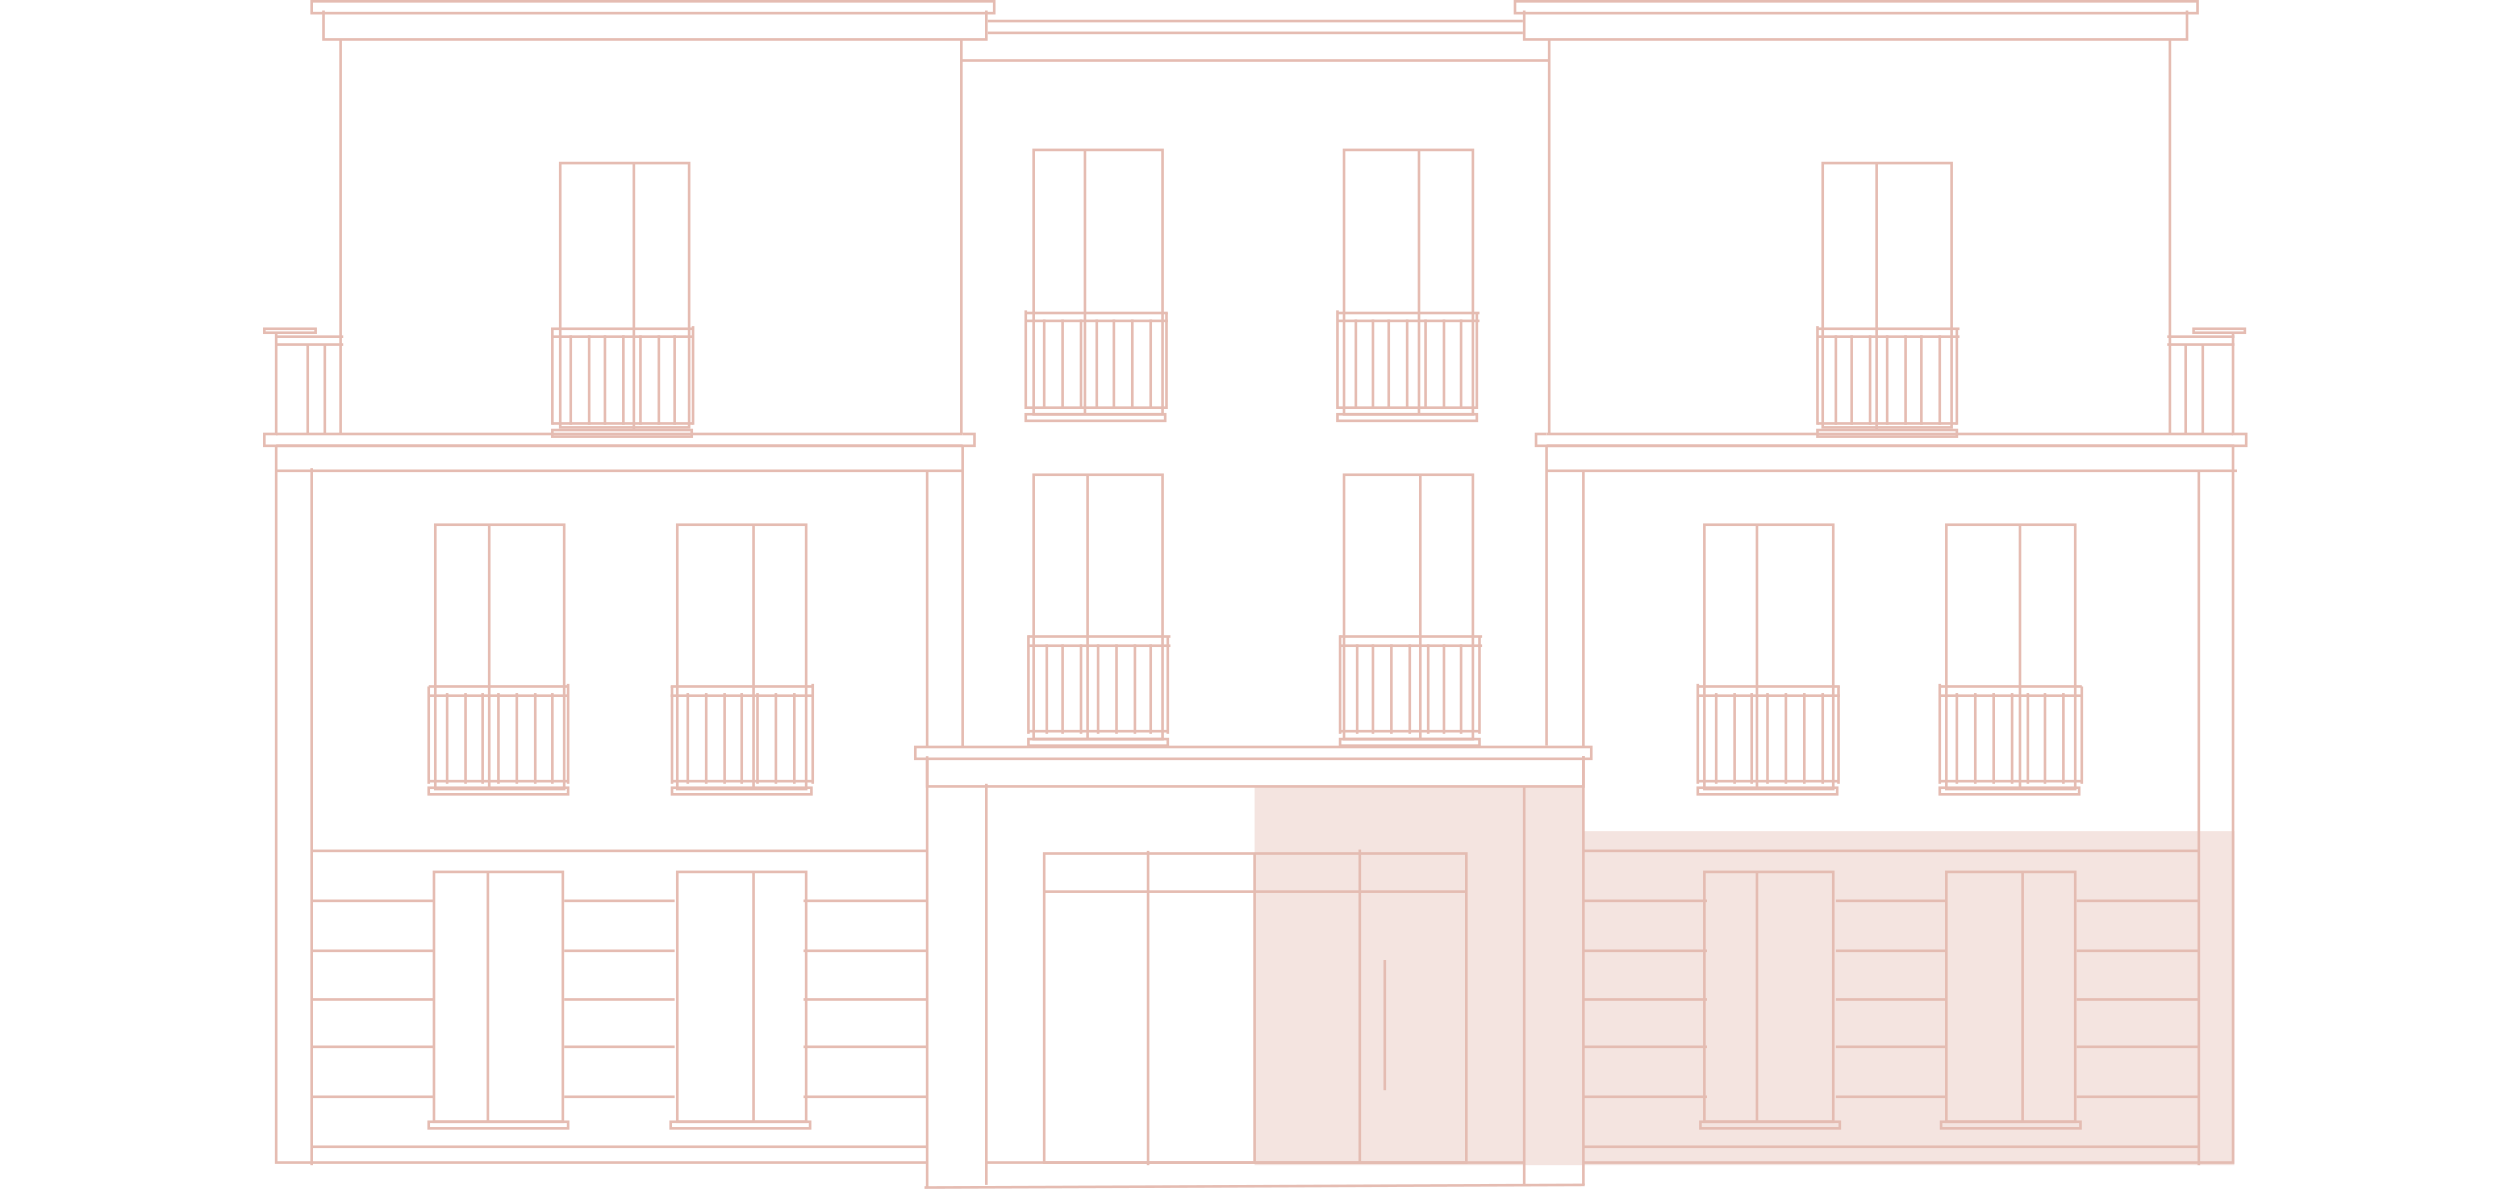 <?xml version="1.0" encoding="utf-8"?>
<!-- Generator: Adobe Illustrator 25.2.3, SVG Export Plug-In . SVG Version: 6.00 Build 0)  -->
<svg version="1.1" id="Ebene_1" xmlns="http://www.w3.org/2000/svg" xmlns:xlink="http://www.w3.org/1999/xlink" x="0px" y="0px"
	 viewBox="0 0 190.1 90.4" style="enable-background:new 0 0 190.1 90.4;" xml:space="preserve">
<style type="text/css">
	.st0{fill:none;stroke:#E5BCB2;stroke-width:0.2;stroke-miterlimit:10;}
	.st1{opacity:0.4;fill:#E5BCB2;enable-background:new    ;}
</style>
<g id="Ebene_2_1_">
	<g id="NIDO">
		<line class="st0" x1="117.6" y1="56.7" x2="117.6" y2="33.9"/>
		<line class="st0" x1="115.9" y1="90.1" x2="115.9" y2="59.8"/>
		<polyline class="st0" points="169.8,33.9 169.8,88.4 120.4,88.4 		"/>
		<line class="st0" x1="117.6" y1="33" x2="169.8" y2="33"/>
		<line class="st0" x1="167.2" y1="64.7" x2="120.4" y2="64.7"/>
		<line class="st0" x1="167.2" y1="87.2" x2="120.4" y2="87.2"/>
		<line class="st0" x1="129.8" y1="68.5" x2="120.4" y2="68.5"/>
		<line class="st0" x1="148" y1="68.5" x2="139.6" y2="68.5"/>
		<line class="st0" x1="167.2" y1="68.5" x2="157.9" y2="68.5"/>
		<line class="st0" x1="129.8" y1="72.3" x2="120.4" y2="72.3"/>
		<line class="st0" x1="148" y1="72.3" x2="139.6" y2="72.3"/>
		<line class="st0" x1="167.2" y1="72.3" x2="157.9" y2="72.3"/>
		<line class="st0" x1="129.8" y1="76" x2="120.4" y2="76"/>
		<line class="st0" x1="148" y1="76" x2="139.6" y2="76"/>
		<line class="st0" x1="167.2" y1="76" x2="157.9" y2="76"/>
		<line class="st0" x1="129.8" y1="79.6" x2="120.4" y2="79.6"/>
		<line class="st0" x1="148" y1="79.6" x2="139.6" y2="79.6"/>
		<line class="st0" x1="167.2" y1="79.6" x2="157.9" y2="79.6"/>
		<line class="st0" x1="129.8" y1="83.4" x2="120.4" y2="83.4"/>
		<line class="st0" x1="148" y1="83.4" x2="139.6" y2="83.4"/>
		<line class="st0" x1="167.2" y1="83.4" x2="157.9" y2="83.4"/>
		<rect x="115.2" y="0.1" class="st0" width="51.9" height="0.9"/>
		<polyline class="st0" points="166.3,0.8 166.3,3 116.1,3 115.9,3 115.9,0.8 		"/>
		<rect x="69.6" y="56.8" class="st0" width="51.4" height="0.9"/>
		<polyline class="st0" points="120.4,57.5 120.4,57.7 120.4,59.8 70.7,59.8 70.5,59.8 70.5,57.5 		"/>
		<line class="st0" x1="117.8" y1="3" x2="117.8" y2="33"/>
		<line class="st0" x1="165" y1="3" x2="165" y2="33"/>
		<line class="st0" x1="120.4" y1="57.5" x2="120.4" y2="90.1"/>
		<line class="st0" x1="120.4" y1="35.8" x2="120.4" y2="56.8"/>
		<line class="st0" x1="167.2" y1="35.8" x2="167.2" y2="88.6"/>
		<line class="st0" x1="169.9" y1="33.9" x2="117.6" y2="33.9"/>
		<line class="st0" x1="170.1" y1="35.8" x2="117.6" y2="35.8"/>
		<line class="st0" x1="166.2" y1="33" x2="166.2" y2="26.2"/>
		<line class="st0" x1="167.5" y1="33" x2="167.5" y2="26.2"/>
		<polyline class="st0" points="169.8,25.3 169.8,33 170.8,33 170.8,33.9 116.8,33.9 116.8,33 117.6,33 		"/>
		<line class="st0" x1="169.9" y1="26.2" x2="164.8" y2="26.2"/>
		<line class="st0" x1="169.9" y1="25.6" x2="164.8" y2="25.6"/>
		<rect x="129.6" y="66.3" class="st0" width="9.8" height="19"/>
		<rect x="129.3" y="85.3" class="st0" width="10.6" height="0.5"/>
		<line class="st0" x1="133.6" y1="66.3" x2="133.6" y2="85.3"/>
		<rect x="148" y="66.3" class="st0" width="9.8" height="19"/>
		<rect x="147.6" y="85.3" class="st0" width="10.6" height="0.5"/>
		<line class="st0" x1="153.8" y1="66.3" x2="153.8" y2="85.3"/>
		<rect x="129.6" y="39.9" class="st0" width="9.8" height="20.1"/>
		<rect x="129.1" y="59.9" class="st0" width="10.6" height="0.5"/>
		<line class="st0" x1="133.6" y1="39.9" x2="133.6" y2="59.9"/>
		<line class="st0" x1="139.8" y1="59.4" x2="129.1" y2="59.4"/>
		<line class="st0" x1="139.9" y1="52.9" x2="129.1" y2="52.9"/>
		<line class="st0" x1="139.9" y1="52.2" x2="129.1" y2="52.2"/>
		<line class="st0" x1="129.1" y1="59.6" x2="129.1" y2="52"/>
		<line class="st0" x1="130.5" y1="59.6" x2="130.5" y2="52.7"/>
		<line class="st0" x1="131.9" y1="59.6" x2="131.9" y2="52.7"/>
		<line class="st0" x1="133.2" y1="59.6" x2="133.2" y2="52.7"/>
		<line class="st0" x1="134.4" y1="59.6" x2="134.4" y2="52.7"/>
		<line class="st0" x1="135.8" y1="59.6" x2="135.8" y2="52.7"/>
		<line class="st0" x1="137.2" y1="59.6" x2="137.2" y2="52.7"/>
		<line class="st0" x1="138.6" y1="59.6" x2="138.6" y2="52.7"/>
		<line class="st0" x1="139.8" y1="59.6" x2="139.8" y2="52.2"/>
		<rect x="138.6" y="12.4" class="st0" width="9.8" height="20.1"/>
		<rect x="138.2" y="32.7" class="st0" width="10.6" height="0.5"/>
		<line class="st0" x1="142.7" y1="12.4" x2="142.7" y2="32.7"/>
		<line class="st0" x1="148.8" y1="32.2" x2="138.2" y2="32.2"/>
		<line class="st0" x1="149" y1="25.6" x2="138.2" y2="25.6"/>
		<line class="st0" x1="149" y1="25" x2="138.2" y2="25"/>
		<line class="st0" x1="138.2" y1="32.3" x2="138.2" y2="24.8"/>
		<line class="st0" x1="139.6" y1="32.3" x2="139.6" y2="25.5"/>
		<line class="st0" x1="140.8" y1="32.3" x2="140.8" y2="25.5"/>
		<line class="st0" x1="142.2" y1="32.3" x2="142.2" y2="25.5"/>
		<line class="st0" x1="143.5" y1="32.3" x2="143.5" y2="25.5"/>
		<line class="st0" x1="144.9" y1="32.3" x2="144.9" y2="25.5"/>
		<line class="st0" x1="146.1" y1="32.3" x2="146.1" y2="25.5"/>
		<line class="st0" x1="147.5" y1="32.3" x2="147.5" y2="25.5"/>
		<line class="st0" x1="148.8" y1="32.3" x2="148.8" y2="25"/>
		<rect x="148" y="39.9" class="st0" width="9.8" height="20.1"/>
		<rect x="147.5" y="59.9" class="st0" width="10.6" height="0.5"/>
		<line class="st0" x1="153.6" y1="39.9" x2="153.6" y2="59.9"/>
		<line class="st0" x1="158.3" y1="59.4" x2="147.5" y2="59.4"/>
		<line class="st0" x1="158.3" y1="52.9" x2="147.5" y2="52.9"/>
		<line class="st0" x1="158.3" y1="52.2" x2="147.5" y2="52.2"/>
		<line class="st0" x1="147.5" y1="59.6" x2="147.5" y2="52"/>
		<line class="st0" x1="148.8" y1="59.6" x2="148.8" y2="52.7"/>
		<line class="st0" x1="150.2" y1="59.6" x2="150.2" y2="52.7"/>
		<line class="st0" x1="151.6" y1="59.6" x2="151.6" y2="52.7"/>
		<line class="st0" x1="153" y1="59.6" x2="153" y2="52.7"/>
		<line class="st0" x1="154.2" y1="59.6" x2="154.2" y2="52.7"/>
		<line class="st0" x1="155.5" y1="59.6" x2="155.5" y2="52.7"/>
		<line class="st0" x1="156.9" y1="59.6" x2="156.9" y2="52.7"/>
		<line class="st0" x1="158.3" y1="59.6" x2="158.3" y2="52.2"/>
		<rect x="166.8" y="25" class="st0" width="3.9" height="0.3"/>
		<line class="st0" x1="75.1" y1="1.6" x2="115.8" y2="1.6"/>
		<line class="st0" x1="115.8" y1="2.5" x2="75.1" y2="2.5"/>
		<line class="st0" x1="117.8" y1="4.6" x2="73.1" y2="4.6"/>
		<rect x="78.6" y="11.4" class="st0" width="9.8" height="20.1"/>
		<rect x="78" y="31.5" class="st0" width="10.6" height="0.5"/>
		<line class="st0" x1="82.5" y1="11.4" x2="82.5" y2="31.5"/>
		<line class="st0" x1="88.7" y1="31" x2="78" y2="31"/>
		<line class="st0" x1="88.8" y1="24.4" x2="78" y2="24.4"/>
		<line class="st0" x1="88.8" y1="23.8" x2="78" y2="23.8"/>
		<line class="st0" x1="78" y1="31.1" x2="78" y2="23.6"/>
		<line class="st0" x1="79.4" y1="31.1" x2="79.4" y2="24.3"/>
		<line class="st0" x1="80.8" y1="31.1" x2="80.8" y2="24.3"/>
		<line class="st0" x1="82.2" y1="31.1" x2="82.2" y2="24.3"/>
		<line class="st0" x1="83.4" y1="31.1" x2="83.4" y2="24.3"/>
		<line class="st0" x1="84.7" y1="31.1" x2="84.7" y2="24.3"/>
		<line class="st0" x1="86.1" y1="31.1" x2="86.1" y2="24.3"/>
		<line class="st0" x1="87.5" y1="31.1" x2="87.5" y2="24.3"/>
		<line class="st0" x1="88.7" y1="31.1" x2="88.7" y2="23.8"/>
		<rect x="102.2" y="11.4" class="st0" width="9.8" height="20.1"/>
		<rect x="101.7" y="31.5" class="st0" width="10.6" height="0.5"/>
		<line class="st0" x1="107.9" y1="11.4" x2="107.9" y2="31.5"/>
		<line class="st0" x1="112.3" y1="31" x2="101.7" y2="31"/>
		<line class="st0" x1="112.5" y1="24.4" x2="101.7" y2="24.4"/>
		<line class="st0" x1="112.5" y1="23.8" x2="101.7" y2="23.8"/>
		<line class="st0" x1="101.7" y1="31.1" x2="101.7" y2="23.6"/>
		<line class="st0" x1="103.1" y1="31.1" x2="103.1" y2="24.3"/>
		<line class="st0" x1="104.4" y1="31.1" x2="104.4" y2="24.3"/>
		<line class="st0" x1="105.6" y1="31.1" x2="105.6" y2="24.3"/>
		<line class="st0" x1="107" y1="31.1" x2="107" y2="24.3"/>
		<line class="st0" x1="108.4" y1="31.1" x2="108.4" y2="24.3"/>
		<line class="st0" x1="109.8" y1="31.1" x2="109.8" y2="24.3"/>
		<line class="st0" x1="111.1" y1="31.1" x2="111.1" y2="24.3"/>
		<line class="st0" x1="112.3" y1="31.1" x2="112.3" y2="23.8"/>
		<rect x="78.6" y="36.1" class="st0" width="9.8" height="20.1"/>
		<rect x="78.2" y="56.2" class="st0" width="10.6" height="0.5"/>
		<line class="st0" x1="82.7" y1="36.1" x2="82.7" y2="56.2"/>
		<line class="st0" x1="88.8" y1="55.6" x2="78.2" y2="55.6"/>
		<line class="st0" x1="89" y1="49.1" x2="78.2" y2="49.1"/>
		<line class="st0" x1="89" y1="48.4" x2="78.2" y2="48.4"/>
		<line class="st0" x1="78.2" y1="55.8" x2="78.2" y2="48.3"/>
		<line class="st0" x1="79.6" y1="55.8" x2="79.6" y2="49"/>
		<line class="st0" x1="80.8" y1="55.8" x2="80.8" y2="49"/>
		<line class="st0" x1="82.2" y1="55.8" x2="82.2" y2="49"/>
		<line class="st0" x1="83.5" y1="55.8" x2="83.5" y2="49"/>
		<line class="st0" x1="84.9" y1="55.8" x2="84.9" y2="49"/>
		<line class="st0" x1="86.3" y1="55.8" x2="86.3" y2="49"/>
		<line class="st0" x1="87.5" y1="55.8" x2="87.5" y2="49"/>
		<line class="st0" x1="88.8" y1="55.8" x2="88.8" y2="48.4"/>
		<rect x="102.2" y="36.1" class="st0" width="9.8" height="20.1"/>
		<rect x="101.9" y="56.2" class="st0" width="10.6" height="0.5"/>
		<line class="st0" x1="108" y1="36.1" x2="108" y2="56.2"/>
		<line class="st0" x1="112.5" y1="55.6" x2="101.9" y2="55.6"/>
		<line class="st0" x1="112.7" y1="49.1" x2="101.9" y2="49.1"/>
		<line class="st0" x1="112.7" y1="48.4" x2="101.9" y2="48.4"/>
		<line class="st0" x1="101.9" y1="55.8" x2="101.9" y2="48.3"/>
		<line class="st0" x1="103.2" y1="55.8" x2="103.2" y2="49"/>
		<line class="st0" x1="104.4" y1="55.8" x2="104.4" y2="49"/>
		<line class="st0" x1="105.8" y1="55.8" x2="105.8" y2="49"/>
		<line class="st0" x1="107.2" y1="55.8" x2="107.2" y2="49"/>
		<line class="st0" x1="108.6" y1="55.8" x2="108.6" y2="49"/>
		<line class="st0" x1="109.8" y1="55.8" x2="109.8" y2="49"/>
		<line class="st0" x1="111.1" y1="55.8" x2="111.1" y2="49"/>
		<line class="st0" x1="112.5" y1="55.8" x2="112.5" y2="48.4"/>
		<line class="st0" x1="73.2" y1="56.8" x2="73.2" y2="33.9"/>
		<line class="st0" x1="75" y1="90.1" x2="75" y2="59.6"/>
		<polyline class="st0" points="21,33.9 21,88.4 70.5,88.4 		"/>
		<line class="st0" x1="73.2" y1="33" x2="21" y2="33"/>
		<line class="st0" x1="23.7" y1="64.7" x2="70.5" y2="64.7"/>
		<line class="st0" x1="23.7" y1="87.2" x2="70.5" y2="87.2"/>
		<line class="st0" x1="61.1" y1="68.5" x2="70.5" y2="68.5"/>
		<line class="st0" x1="42.9" y1="68.5" x2="51.3" y2="68.5"/>
		<line class="st0" x1="23.7" y1="68.5" x2="33" y2="68.5"/>
		<line class="st0" x1="61.1" y1="72.3" x2="70.5" y2="72.3"/>
		<line class="st0" x1="42.9" y1="72.3" x2="51.3" y2="72.3"/>
		<line class="st0" x1="23.7" y1="72.3" x2="33" y2="72.3"/>
		<line class="st0" x1="61.1" y1="76" x2="70.5" y2="76"/>
		<line class="st0" x1="42.9" y1="76" x2="51.3" y2="76"/>
		<line class="st0" x1="23.7" y1="76" x2="33" y2="76"/>
		<line class="st0" x1="61.1" y1="79.6" x2="70.5" y2="79.6"/>
		<line class="st0" x1="42.9" y1="79.6" x2="51.3" y2="79.6"/>
		<line class="st0" x1="23.7" y1="79.6" x2="33" y2="79.6"/>
		<line class="st0" x1="61.1" y1="83.4" x2="70.5" y2="83.4"/>
		<line class="st0" x1="42.9" y1="83.4" x2="51.3" y2="83.4"/>
		<line class="st0" x1="23.7" y1="83.4" x2="33" y2="83.4"/>
		<rect x="23.7" y="0.1" class="st0" width="51.9" height="0.9"/>
		<polyline class="st0" points="24.6,0.8 24.6,3 74.8,3 75,3 75,0.8 		"/>
		<line class="st0" x1="73.1" y1="3" x2="73.1" y2="33"/>
		<line class="st0" x1="25.9" y1="3" x2="25.9" y2="33"/>
		<polyline class="st0" points="70.5,57.7 70.5,59.8 70.5,90.3 		"/>
		<line class="st0" x1="70.5" y1="35.8" x2="70.5" y2="56.8"/>
		<line class="st0" x1="23.7" y1="35.6" x2="23.7" y2="88.6"/>
		<line class="st0" x1="21" y1="33.9" x2="73.2" y2="33.9"/>
		<line class="st0" x1="21" y1="35.8" x2="73.2" y2="35.8"/>
		<line class="st0" x1="24.7" y1="33" x2="24.7" y2="26.2"/>
		<line class="st0" x1="23.4" y1="33" x2="23.4" y2="26.2"/>
		<polyline class="st0" points="21,25.3 21,33 20.1,33 20.1,33.9 74.1,33.9 74.1,33 73.2,33 		"/>
		<line class="st0" x1="21" y1="26.2" x2="26.1" y2="26.2"/>
		<line class="st0" x1="21" y1="25.6" x2="26.1" y2="25.6"/>
		<rect x="51.5" y="66.3" class="st0" width="9.8" height="19"/>
		<rect x="51" y="85.3" class="st0" width="10.6" height="0.5"/>
		<line class="st0" x1="57.3" y1="66.3" x2="57.3" y2="85.3"/>
		<rect x="79.4" y="64.9" class="st0" width="32.1" height="23.5"/>
		<line class="st0" x1="111.5" y1="67.8" x2="79.4" y2="67.8"/>
		<rect x="33" y="66.3" class="st0" width="9.8" height="19"/>
		<rect x="32.6" y="85.3" class="st0" width="10.6" height="0.5"/>
		<line class="st0" x1="37.1" y1="66.3" x2="37.1" y2="85.3"/>
		<rect x="51.5" y="39.9" class="st0" width="9.8" height="20.1"/>
		<rect x="51.1" y="59.9" class="st0" width="10.6" height="0.5"/>
		<line class="st0" x1="57.3" y1="39.9" x2="57.3" y2="59.9"/>
		<line class="st0" x1="51.1" y1="59.4" x2="61.8" y2="59.4"/>
		<line class="st0" x1="51" y1="52.9" x2="61.8" y2="52.9"/>
		<line class="st0" x1="51" y1="52.2" x2="61.8" y2="52.2"/>
		<line class="st0" x1="61.8" y1="59.6" x2="61.8" y2="52"/>
		<line class="st0" x1="60.4" y1="59.6" x2="60.4" y2="52.7"/>
		<line class="st0" x1="59" y1="59.6" x2="59" y2="52.7"/>
		<line class="st0" x1="57.6" y1="59.6" x2="57.6" y2="52.7"/>
		<line class="st0" x1="56.4" y1="59.6" x2="56.4" y2="52.7"/>
		<line class="st0" x1="55.1" y1="59.6" x2="55.1" y2="52.7"/>
		<line class="st0" x1="53.7" y1="59.6" x2="53.7" y2="52.7"/>
		<line class="st0" x1="52.3" y1="59.6" x2="52.3" y2="52.7"/>
		<line class="st0" x1="51.1" y1="59.6" x2="51.1" y2="52.2"/>
		<rect x="42.6" y="12.4" class="st0" width="9.8" height="20.1"/>
		<rect x="42" y="32.7" class="st0" width="10.6" height="0.5"/>
		<line class="st0" x1="48.2" y1="12.4" x2="48.2" y2="32.7"/>
		<line class="st0" x1="42" y1="32.2" x2="52.7" y2="32.2"/>
		<line class="st0" x1="41.9" y1="25.6" x2="52.7" y2="25.6"/>
		<line class="st0" x1="41.9" y1="25" x2="52.7" y2="25"/>
		<line class="st0" x1="52.7" y1="32.3" x2="52.7" y2="24.8"/>
		<line class="st0" x1="51.3" y1="32.3" x2="51.3" y2="25.5"/>
		<line class="st0" x1="50.1" y1="32.3" x2="50.1" y2="25.5"/>
		<line class="st0" x1="48.7" y1="32.3" x2="48.7" y2="25.5"/>
		<line class="st0" x1="47.4" y1="32.3" x2="47.4" y2="25.5"/>
		<line class="st0" x1="46" y1="32.3" x2="46" y2="25.5"/>
		<line class="st0" x1="44.8" y1="32.3" x2="44.8" y2="25.5"/>
		<line class="st0" x1="43.4" y1="32.3" x2="43.4" y2="25.5"/>
		<line class="st0" x1="42" y1="32.3" x2="42" y2="25"/>
		<rect x="33.1" y="39.9" class="st0" width="9.8" height="20.1"/>
		<rect x="32.6" y="59.9" class="st0" width="10.6" height="0.5"/>
		<line class="st0" x1="37.2" y1="39.9" x2="37.2" y2="59.9"/>
		<line class="st0" x1="32.6" y1="59.4" x2="43.2" y2="59.4"/>
		<line class="st0" x1="32.6" y1="52.9" x2="43.2" y2="52.9"/>
		<line class="st0" x1="32.6" y1="52.2" x2="43.2" y2="52.2"/>
		<line class="st0" x1="43.2" y1="59.6" x2="43.2" y2="52"/>
		<line class="st0" x1="42" y1="59.6" x2="42" y2="52.7"/>
		<line class="st0" x1="40.7" y1="59.6" x2="40.7" y2="52.7"/>
		<line class="st0" x1="39.3" y1="59.6" x2="39.3" y2="52.7"/>
		<line class="st0" x1="37.9" y1="59.6" x2="37.9" y2="52.7"/>
		<line class="st0" x1="36.7" y1="59.6" x2="36.7" y2="52.7"/>
		<line class="st0" x1="35.4" y1="59.6" x2="35.4" y2="52.7"/>
		<line class="st0" x1="34" y1="59.6" x2="34" y2="52.7"/>
		<line class="st0" x1="32.6" y1="59.6" x2="32.6" y2="52.2"/>
		<rect x="20.1" y="25" class="st0" width="3.9" height="0.3"/>
		<line class="st0" x1="120.5" y1="90.1" x2="70.3" y2="90.3"/>
		<line class="st0" x1="75" y1="88.4" x2="115.9" y2="88.4"/>
		<line class="st0" x1="87.3" y1="64.7" x2="87.3" y2="88.6"/>
		<line class="st0" x1="95.4" y1="64.9" x2="95.4" y2="88.4"/>
		<line class="st0" x1="103.4" y1="64.6" x2="103.4" y2="88.4"/>
		<line class="st0" x1="105.3" y1="73" x2="105.3" y2="82.9"/>
	</g>
</g>
<polygon class="st1" points="169.9,88.6 95.4,88.6 95.4,59.8 120.4,59.8 120.4,63.2 169.9,63.2 "/>
</svg>
